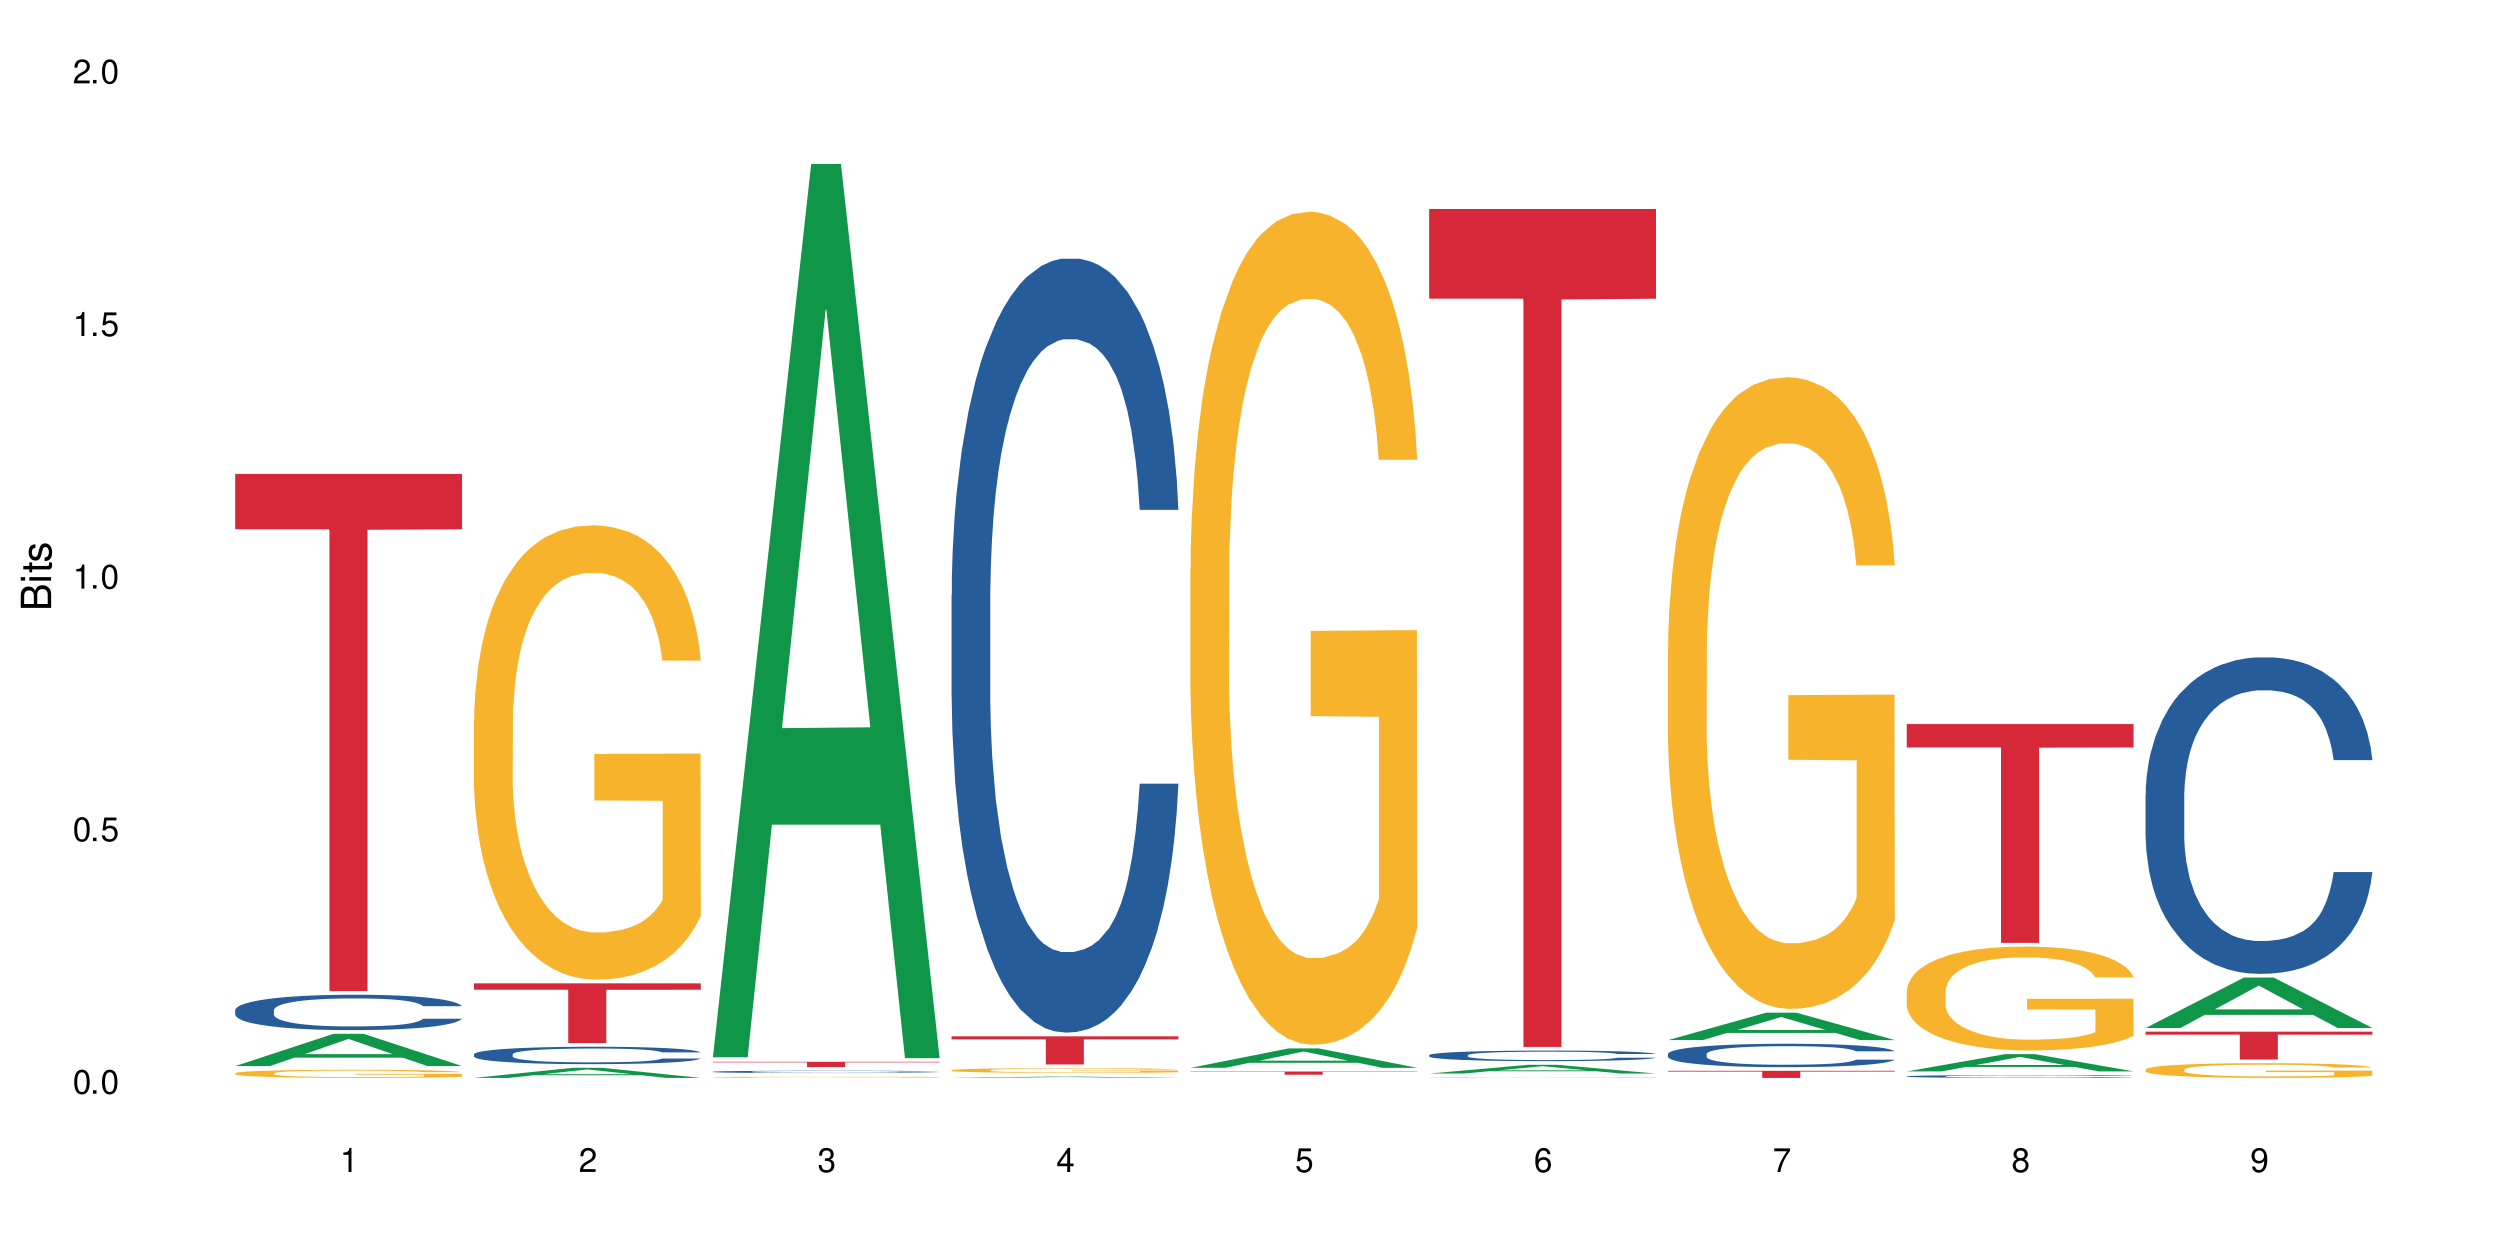 <?xml version="1.0" encoding="UTF-8"?>
<svg xmlns="http://www.w3.org/2000/svg" xmlns:xlink="http://www.w3.org/1999/xlink" width="720" height="360" viewBox="0 0 720 360">
<defs>
<g>
<g id="glyph-0-0">
</g>
<g id="glyph-0-1">
<path d="M 2.641 -6.938 C 2 -6.938 1.422 -6.656 1.078 -6.172 C 0.641 -5.562 0.406 -4.641 0.406 -3.359 C 0.406 -1.016 1.188 0.219 2.641 0.219 C 4.078 0.219 4.859 -1.016 4.859 -3.297 C 4.859 -4.641 4.656 -5.547 4.203 -6.172 C 3.844 -6.656 3.281 -6.938 2.641 -6.938 Z M 2.641 -6.188 C 3.547 -6.188 4 -5.25 4 -3.375 C 4 -1.406 3.562 -0.484 2.625 -0.484 C 1.734 -0.484 1.281 -1.438 1.281 -3.344 C 1.281 -5.25 1.734 -6.188 2.641 -6.188 Z M 2.641 -6.188 "/>
</g>
<g id="glyph-0-2">
<path d="M 1.828 -1 L 0.828 -1 L 0.828 0 L 1.828 0 Z M 1.828 -1 "/>
</g>
<g id="glyph-0-3">
<path d="M 4.562 -6.797 L 1.062 -6.797 L 0.547 -3.094 L 1.328 -3.094 C 1.719 -3.562 2.047 -3.734 2.578 -3.734 C 3.484 -3.734 4.062 -3.109 4.062 -2.094 C 4.062 -1.125 3.484 -0.531 2.578 -0.531 C 1.828 -0.531 1.375 -0.906 1.188 -1.672 L 0.328 -1.672 C 0.453 -1.109 0.547 -0.844 0.75 -0.594 C 1.125 -0.078 1.828 0.219 2.594 0.219 C 3.969 0.219 4.922 -0.781 4.922 -2.219 C 4.922 -3.562 4.031 -4.484 2.719 -4.484 C 2.25 -4.484 1.859 -4.359 1.469 -4.062 L 1.734 -5.969 L 4.562 -5.969 Z M 4.562 -6.797 "/>
</g>
<g id="glyph-0-4">
<path d="M 2.484 -4.938 L 2.484 0 L 3.328 0 L 3.328 -6.938 L 2.766 -6.938 C 2.469 -5.875 2.281 -5.734 0.984 -5.562 L 0.984 -4.938 Z M 2.484 -4.938 "/>
</g>
<g id="glyph-0-5">
<path d="M 4.859 -0.828 L 1.281 -0.828 C 1.359 -1.406 1.672 -1.781 2.5 -2.281 L 3.469 -2.828 C 4.406 -3.344 4.906 -4.062 4.906 -4.906 C 4.906 -5.484 4.672 -6.031 4.266 -6.406 C 3.859 -6.766 3.375 -6.938 2.719 -6.938 C 1.859 -6.938 1.219 -6.625 0.844 -6.031 C 0.609 -5.672 0.5 -5.234 0.484 -4.531 L 1.328 -4.531 C 1.359 -5.016 1.406 -5.281 1.531 -5.516 C 1.75 -5.938 2.188 -6.203 2.703 -6.203 C 3.469 -6.203 4.031 -5.641 4.031 -4.891 C 4.031 -4.344 3.719 -3.859 3.125 -3.516 L 2.234 -3 C 0.812 -2.172 0.406 -1.531 0.328 -0.016 L 4.859 -0.016 Z M 4.859 -0.828 "/>
</g>
<g id="glyph-0-6">
<path d="M 2.125 -3.188 L 2.578 -3.188 C 3.5 -3.188 3.984 -2.766 3.984 -1.922 C 3.984 -1.062 3.469 -0.531 2.594 -0.531 C 1.656 -0.531 1.203 -1 1.156 -2.016 L 0.312 -2.016 C 0.344 -1.453 0.438 -1.094 0.609 -0.781 C 0.953 -0.109 1.625 0.219 2.547 0.219 C 3.953 0.219 4.859 -0.625 4.859 -1.938 C 4.859 -2.828 4.516 -3.297 3.703 -3.594 C 4.344 -3.844 4.656 -4.328 4.656 -5.031 C 4.656 -6.219 3.875 -6.938 2.578 -6.938 C 1.203 -6.938 0.484 -6.172 0.453 -4.703 L 1.297 -4.703 C 1.312 -5.125 1.344 -5.359 1.453 -5.578 C 1.641 -5.969 2.062 -6.203 2.594 -6.203 C 3.344 -6.203 3.797 -5.75 3.797 -5 C 3.797 -4.516 3.609 -4.219 3.25 -4.047 C 3.016 -3.953 2.703 -3.922 2.125 -3.906 Z M 2.125 -3.188 "/>
</g>
<g id="glyph-0-7">
<path d="M 3.141 -1.672 L 3.141 0 L 3.984 0 L 3.984 -1.672 L 4.984 -1.672 L 4.984 -2.438 L 3.984 -2.438 L 3.984 -6.938 L 3.359 -6.938 L 0.266 -2.578 L 0.266 -1.672 Z M 3.141 -2.438 L 1 -2.438 L 3.141 -5.5 Z M 3.141 -2.438 "/>
</g>
<g id="glyph-0-8">
<path d="M 4.781 -5.125 C 4.609 -6.266 3.891 -6.938 2.844 -6.938 C 2.094 -6.938 1.422 -6.578 1.031 -5.953 C 0.594 -5.266 0.406 -4.422 0.406 -3.172 C 0.406 -2 0.578 -1.25 0.984 -0.641 C 1.359 -0.078 1.953 0.219 2.703 0.219 C 3.984 0.219 4.922 -0.75 4.922 -2.094 C 4.922 -3.375 4.062 -4.281 2.844 -4.281 C 2.172 -4.281 1.641 -4.031 1.281 -3.516 C 1.281 -5.234 1.828 -6.188 2.797 -6.188 C 3.391 -6.188 3.797 -5.797 3.938 -5.125 Z M 2.734 -3.531 C 3.547 -3.531 4.062 -2.953 4.062 -2.031 C 4.062 -1.156 3.484 -0.531 2.703 -0.531 C 1.922 -0.531 1.328 -1.188 1.328 -2.078 C 1.328 -2.938 1.906 -3.531 2.734 -3.531 Z M 2.734 -3.531 "/>
</g>
<g id="glyph-0-9">
<path d="M 4.984 -6.797 L 0.438 -6.797 L 0.438 -5.969 L 4.109 -5.969 C 2.5 -3.656 1.828 -2.234 1.328 0 L 2.219 0 C 2.594 -2.172 3.453 -4.047 4.984 -6.094 Z M 4.984 -6.797 "/>
</g>
<g id="glyph-0-10">
<path d="M 3.75 -3.656 C 4.469 -4.094 4.688 -4.438 4.688 -5.078 C 4.688 -6.172 3.844 -6.938 2.641 -6.938 C 1.438 -6.938 0.594 -6.172 0.594 -5.094 C 0.594 -4.438 0.812 -4.094 1.516 -3.656 C 0.734 -3.266 0.359 -2.703 0.359 -1.922 C 0.359 -0.656 1.281 0.219 2.641 0.219 C 3.984 0.219 4.922 -0.656 4.922 -1.922 C 4.922 -2.703 4.531 -3.266 3.75 -3.656 Z M 2.641 -6.188 C 3.359 -6.188 3.812 -5.75 3.812 -5.062 C 3.812 -4.406 3.344 -3.984 2.641 -3.984 C 1.922 -3.984 1.453 -4.406 1.453 -5.078 C 1.453 -5.75 1.922 -6.188 2.641 -6.188 Z M 2.641 -3.266 C 3.484 -3.266 4.062 -2.719 4.062 -1.906 C 4.062 -1.078 3.484 -0.531 2.625 -0.531 C 1.797 -0.531 1.219 -1.094 1.219 -1.906 C 1.219 -2.719 1.781 -3.266 2.641 -3.266 Z M 2.641 -3.266 "/>
</g>
<g id="glyph-0-11">
<path d="M 0.516 -1.578 C 0.672 -0.453 1.406 0.219 2.438 0.219 C 3.188 0.219 3.859 -0.141 4.266 -0.766 C 4.688 -1.453 4.891 -2.297 4.891 -3.547 C 4.891 -4.719 4.703 -5.453 4.312 -6.078 C 3.938 -6.641 3.344 -6.938 2.594 -6.938 C 1.297 -6.938 0.359 -5.969 0.359 -4.625 C 0.359 -3.344 1.234 -2.453 2.453 -2.453 C 3.094 -2.453 3.578 -2.672 4.016 -3.203 C 4 -1.484 3.469 -0.531 2.5 -0.531 C 1.906 -0.531 1.484 -0.906 1.359 -1.578 Z M 2.578 -6.203 C 3.375 -6.203 3.969 -5.531 3.969 -4.641 C 3.969 -3.797 3.391 -3.188 2.547 -3.188 C 1.734 -3.188 1.234 -3.766 1.234 -4.688 C 1.234 -5.562 1.797 -6.203 2.578 -6.203 Z M 2.578 -6.203 "/>
</g>
<g id="glyph-1-0">
</g>
<g id="glyph-1-1">
<path d="M 0 -0.953 L 0 -4.891 C 0 -5.719 -0.234 -6.344 -0.734 -6.797 C -1.188 -7.234 -1.812 -7.469 -2.5 -7.469 C -3.547 -7.469 -4.188 -7 -4.625 -5.875 C -4.984 -6.688 -5.625 -7.094 -6.531 -7.094 C -7.172 -7.094 -7.734 -6.859 -8.141 -6.391 C -8.562 -5.922 -8.75 -5.344 -8.75 -4.5 L -8.75 -0.953 Z M -4.984 -2.062 L -7.766 -2.062 L -7.766 -4.219 C -7.766 -4.844 -7.688 -5.203 -7.453 -5.5 C -7.219 -5.812 -6.859 -5.969 -6.375 -5.969 C -5.891 -5.969 -5.531 -5.812 -5.297 -5.5 C -5.062 -5.203 -4.984 -4.844 -4.984 -4.219 Z M -0.984 -2.062 L -4 -2.062 L -4 -4.781 C -4 -5.766 -3.438 -6.359 -2.484 -6.359 C -1.547 -6.359 -0.984 -5.766 -0.984 -4.781 Z M -0.984 -2.062 "/>
</g>
<g id="glyph-1-2">
<path d="M -6.281 -1.797 L -6.281 -0.797 L 0 -0.797 L 0 -1.797 Z M -8.75 -1.797 L -8.75 -0.797 L -7.484 -0.797 L -7.484 -1.797 Z M -8.75 -1.797 "/>
</g>
<g id="glyph-1-3">
<path d="M -6.281 -3.047 L -6.281 -2.016 L -8.016 -2.016 L -8.016 -1.016 L -6.281 -1.016 L -6.281 -0.172 L -5.469 -0.172 L -5.469 -1.016 L -0.719 -1.016 C -0.078 -1.016 0.281 -1.453 0.281 -2.234 C 0.281 -2.5 0.25 -2.719 0.188 -3.047 L -0.641 -3.047 C -0.609 -2.906 -0.594 -2.766 -0.594 -2.562 C -0.594 -2.141 -0.719 -2.016 -1.156 -2.016 L -5.469 -2.016 L -5.469 -3.047 Z M -6.281 -3.047 "/>
</g>
<g id="glyph-1-4">
<path d="M -4.531 -5.25 C -5.766 -5.25 -6.469 -4.422 -6.469 -2.969 C -6.469 -1.516 -5.719 -0.562 -4.547 -0.562 C -3.562 -0.562 -3.094 -1.062 -2.734 -2.562 L -2.516 -3.484 C -2.344 -4.188 -2.094 -4.469 -1.641 -4.469 C -1.047 -4.469 -0.641 -3.875 -0.641 -3 C -0.641 -2.453 -0.797 -2 -1.062 -1.75 C -1.25 -1.594 -1.422 -1.531 -1.875 -1.469 L -1.875 -0.406 C -0.422 -0.453 0.281 -1.266 0.281 -2.922 C 0.281 -4.5 -0.5 -5.516 -1.719 -5.516 C -2.656 -5.516 -3.172 -4.984 -3.469 -3.734 L -3.703 -2.766 C -3.891 -1.953 -4.156 -1.609 -4.594 -1.609 C -5.188 -1.609 -5.547 -2.125 -5.547 -2.938 C -5.547 -3.75 -5.203 -4.172 -4.531 -4.203 Z M -4.531 -5.25 "/>
</g>
</g>
</defs>
<rect x="-72" y="-36" width="864" height="432" fill="rgb(100%, 100%, 100%)" fill-opacity="1"/>
<path fill-rule="nonzero" fill="rgb(6.275%, 58.824%, 28.235%)" fill-opacity="1" d="M 67.73 307.023 L 67.801 307.016 L 96.07 297.727 L 104.656 297.727 L 133.066 307.031 L 123.082 307.031 L 115.965 304.602 L 84.762 304.602 L 77.781 307.023 L 67.73 307.023 L 87.766 303.598 L 113.102 303.59 L 100.469 299.246 L 100.328 299.238 L 100.188 299.266 L 87.695 303.59 L 87.766 303.598 Z M 67.73 307.023 "/>
<path fill-rule="nonzero" fill="rgb(14.51%, 36.078%, 60%)" fill-opacity="1" d="M 67.73 290.918 L 67.812 290.91 L 67.812 290.688 L 68.051 290.332 L 68.605 289.887 L 69.164 289.578 L 70.598 289.031 L 72.59 288.5 L 74.664 288.09 L 76.176 287.848 L 77.531 287.664 L 80.637 287.316 L 82.629 287.141 L 84.781 286.984 L 87.41 286.824 L 89.324 286.73 L 93.625 286.582 L 96.812 286.52 L 99.281 286.488 L 104.621 286.488 L 107.809 286.527 L 110.117 286.574 L 112.668 286.648 L 114.82 286.73 L 118.562 286.938 L 121.91 287.195 L 123.426 287.348 L 125.816 287.633 L 127.648 287.914 L 128.922 288.156 L 130.355 288.5 L 131.629 288.918 L 132.586 289.395 L 133.066 289.793 L 121.91 289.793 L 121.352 289.422 L 120.715 289.133 L 119.52 288.75 L 118.324 288.48 L 116.652 288.211 L 115.137 288.035 L 113.066 287.859 L 111.234 287.746 L 109.32 287.664 L 107.488 287.605 L 103.984 287.551 L 99.922 287.551 L 98.406 287.57 L 95.297 287.645 L 93.625 287.707 L 91.234 287.84 L 89.562 287.961 L 87.57 288.145 L 86.215 288.305 L 84.543 288.547 L 83.348 288.762 L 81.992 289.066 L 81.195 289.301 L 80.48 289.559 L 79.84 289.867 L 79.363 290.191 L 79.043 290.539 L 78.887 290.871 L 78.887 292.316 L 79.043 292.648 L 79.441 293.039 L 80.48 293.609 L 81.992 294.102 L 83.746 294.492 L 85.418 294.77 L 86.375 294.902 L 87.648 295.051 L 89.641 295.238 L 92.512 295.422 L 94.184 295.496 L 96.734 295.57 L 99.363 295.609 L 102.867 295.609 L 105.977 295.57 L 108.047 295.523 L 110.199 295.449 L 113.145 295.293 L 114.98 295.145 L 116.57 294.965 L 117.766 294.789 L 118.562 294.641 L 119.758 294.352 L 120.715 294.035 L 121.434 293.711 L 121.91 293.395 L 133.066 293.395 L 132.586 293.766 L 131.871 294.129 L 131.152 294.398 L 130.039 294.727 L 128.762 295.012 L 126.93 295.34 L 125.418 295.555 L 123.426 295.785 L 121.59 295.961 L 119.602 296.121 L 116.652 296.305 L 114.738 296.398 L 112.668 296.484 L 110.199 296.559 L 107.09 296.621 L 103.746 296.66 L 100.637 296.668 L 97.289 296.652 L 94.82 296.613 L 91.555 296.531 L 87.492 296.363 L 84.543 296.184 L 82.23 296.008 L 80.238 295.824 L 78.008 295.57 L 75.141 295.16 L 73.387 294.844 L 72.191 294.586 L 70.84 294.223 L 69.883 293.898 L 68.766 293.375 L 67.969 292.715 L 67.73 292.203 Z M 67.73 290.918 "/>
<path fill-rule="nonzero" fill="rgb(96.863%, 70.196%, 16.863%)" fill-opacity="1" d="M 67.73 309.094 L 67.812 309.094 L 67.812 309.051 L 68.129 308.953 L 68.926 308.82 L 69.961 308.711 L 71.078 308.625 L 71.793 308.578 L 72.988 308.516 L 74.023 308.469 L 76.656 308.371 L 80 308.281 L 81.832 308.242 L 83.906 308.207 L 86.852 308.164 L 88.207 308.152 L 92.352 308.117 L 97.051 308.094 L 102.23 308.09 L 104.621 308.09 L 107.887 308.098 L 112.348 308.121 L 114.898 308.145 L 116.891 308.164 L 118.961 308.195 L 121.512 308.238 L 123.902 308.289 L 125.816 308.34 L 127.727 308.402 L 129.32 308.473 L 130.676 308.547 L 131.871 308.637 L 132.586 308.715 L 133.066 308.789 L 121.988 308.789 L 121.352 308.715 L 120.637 308.656 L 119.441 308.586 L 118.246 308.531 L 117.051 308.492 L 114.82 308.438 L 112.906 308.402 L 110.516 308.371 L 108.207 308.352 L 105.578 308.34 L 103.984 308.336 L 99.762 308.336 L 95.938 308.352 L 93.707 308.367 L 92.113 308.383 L 89.879 308.418 L 88.527 308.441 L 87.73 308.461 L 85.34 308.527 L 83.746 308.586 L 82.871 308.629 L 81.754 308.691 L 80.957 308.75 L 80.082 308.836 L 79.602 308.898 L 78.965 309.047 L 78.887 309.434 L 79.125 309.516 L 79.602 309.602 L 80.238 309.68 L 81.195 309.762 L 82.152 309.824 L 83.824 309.906 L 85.258 309.961 L 86.375 310 L 88.527 310.059 L 89.402 310.078 L 91.473 310.113 L 93.625 310.145 L 96.254 310.172 L 98.246 310.184 L 101.434 310.195 L 105.496 310.195 L 110.277 310.18 L 113.305 310.164 L 115.379 310.148 L 116.73 310.133 L 118.406 310.109 L 119.602 310.086 L 120.715 310.062 L 122.07 310.027 L 122.07 309.516 L 102.391 309.512 L 102.391 309.27 L 132.984 309.27 L 133.066 310.109 L 131.391 310.168 L 129.32 310.223 L 127.328 310.266 L 125.258 310.301 L 122.309 310.344 L 119.918 310.367 L 116.254 310.398 L 112.906 310.418 L 109.402 310.43 L 106.293 310.438 L 102.629 310.438 L 99.363 310.434 L 95.855 310.422 L 93.066 310.406 L 90.52 310.383 L 87.969 310.355 L 84.781 310.309 L 82.711 310.273 L 80.559 310.23 L 78.406 310.176 L 76.496 310.117 L 75.219 310.07 L 73.945 310.02 L 72.59 309.957 L 71.316 309.883 L 70.359 309.816 L 69.484 309.742 L 68.848 309.672 L 68.211 309.574 L 67.891 309.496 L 67.73 309.43 Z M 67.73 309.094 "/>
<path fill-rule="nonzero" fill="rgb(83.922%, 15.686%, 22.353%)" fill-opacity="1" d="M 67.73 136.496 L 133.066 136.496 L 133.066 152.438 L 105.836 152.578 L 105.836 285.434 L 94.879 285.434 L 94.879 152.719 L 94.723 152.438 L 67.73 152.438 Z M 67.73 136.496 "/>
<path fill-rule="nonzero" fill="rgb(6.275%, 58.824%, 28.235%)" fill-opacity="1" d="M 136.504 310.438 L 136.574 310.434 L 164.844 307.535 L 173.43 307.535 L 201.836 310.438 L 191.855 310.438 L 184.738 309.68 L 153.535 309.68 L 146.555 310.438 L 136.504 310.438 L 156.535 309.367 L 181.875 309.363 L 169.242 308.008 L 169.102 308.004 L 168.961 308.012 L 156.469 309.363 L 156.535 309.367 Z M 136.504 310.438 "/>
<path fill-rule="nonzero" fill="rgb(14.51%, 36.078%, 60%)" fill-opacity="1" d="M 136.504 303.645 L 136.582 303.641 L 136.582 303.531 L 136.824 303.355 L 137.379 303.137 L 137.938 302.984 L 139.371 302.715 L 141.363 302.453 L 143.434 302.25 L 144.949 302.133 L 146.305 302.039 L 149.41 301.871 L 151.402 301.785 L 153.555 301.707 L 156.184 301.629 L 158.098 301.582 L 162.398 301.508 L 165.586 301.477 L 168.055 301.461 L 173.395 301.461 L 176.582 301.48 L 178.891 301.504 L 181.441 301.539 L 183.594 301.582 L 187.336 301.684 L 190.684 301.812 L 192.195 301.883 L 194.586 302.027 L 196.418 302.164 L 197.695 302.281 L 199.129 302.453 L 200.402 302.66 L 201.359 302.891 L 201.836 303.09 L 190.684 303.09 L 190.125 302.906 L 189.488 302.766 L 188.293 302.574 L 187.098 302.441 L 185.426 302.309 L 183.91 302.223 L 181.84 302.137 L 180.008 302.082 L 178.094 302.039 L 176.262 302.012 L 172.758 301.984 L 168.691 301.984 L 167.18 301.992 L 164.07 302.031 L 162.398 302.062 L 160.008 302.129 L 158.336 302.188 L 156.344 302.277 L 154.988 302.355 L 153.316 302.477 L 152.121 302.582 L 150.766 302.73 L 149.969 302.848 L 149.25 302.977 L 148.613 303.125 L 148.137 303.285 L 147.816 303.457 L 147.66 303.621 L 147.66 304.332 L 147.816 304.496 L 148.215 304.688 L 149.25 304.969 L 150.766 305.211 L 152.52 305.402 L 154.191 305.543 L 155.148 305.605 L 156.422 305.68 L 158.414 305.77 L 161.281 305.863 L 162.957 305.898 L 165.504 305.934 L 168.137 305.953 L 171.641 305.953 L 174.746 305.934 L 176.82 305.914 L 178.973 305.875 L 181.918 305.797 L 183.75 305.723 L 185.344 305.637 L 186.539 305.551 L 187.336 305.477 L 188.531 305.336 L 189.488 305.18 L 190.203 305.02 L 190.684 304.863 L 201.836 304.863 L 201.359 305.047 L 200.645 305.227 L 199.926 305.359 L 198.809 305.52 L 197.535 305.66 L 195.703 305.82 L 194.188 305.926 L 192.195 306.039 L 190.363 306.129 L 188.371 306.207 L 185.426 306.297 L 183.512 306.344 L 181.441 306.383 L 178.973 306.422 L 175.863 306.453 L 172.516 306.473 L 169.41 306.477 L 166.062 306.469 L 163.594 306.449 L 160.328 306.406 L 156.262 306.324 L 153.316 306.238 L 151.004 306.152 L 149.012 306.059 L 146.781 305.934 L 143.914 305.734 L 142.16 305.578 L 140.965 305.449 L 139.609 305.27 L 138.656 305.109 L 137.539 304.855 L 136.742 304.527 L 136.504 304.277 Z M 136.504 303.645 "/>
<path fill-rule="nonzero" fill="rgb(96.863%, 70.196%, 16.863%)" fill-opacity="1" d="M 136.504 207.34 L 136.582 207.219 L 136.582 204.828 L 136.902 199.453 L 137.699 192.043 L 138.734 185.949 L 139.852 181.168 L 140.566 178.66 L 141.762 175.074 L 142.797 172.445 L 145.426 167.066 L 148.773 162.047 L 150.605 159.895 L 152.68 157.863 L 155.625 155.594 L 156.98 154.758 L 161.125 152.844 L 165.824 151.648 L 171.004 151.293 L 173.395 151.41 L 176.66 151.891 L 181.121 153.203 L 183.672 154.398 L 185.664 155.594 L 187.734 157.148 L 190.285 159.539 L 192.676 162.406 L 194.586 165.273 L 196.5 168.859 L 198.094 172.684 L 199.449 176.867 L 200.645 181.887 L 201.359 186.066 L 201.836 190.25 L 190.762 190.25 L 190.125 186.066 L 189.41 182.84 L 188.215 178.898 L 187.02 176.027 L 185.824 173.758 L 183.594 170.652 L 181.68 168.738 L 179.289 167.066 L 176.98 165.992 L 174.348 165.273 L 172.758 165.035 L 168.535 165.035 L 164.707 165.871 L 162.477 166.828 L 160.883 167.785 L 158.652 169.574 L 157.301 171.012 L 156.504 171.965 L 154.113 175.672 L 152.52 179.016 L 151.641 181.289 L 150.527 184.871 L 149.73 188.098 L 148.852 192.879 L 148.375 196.465 L 147.738 204.59 L 147.66 226.102 L 147.898 230.645 L 148.375 235.543 L 149.012 239.844 L 149.969 244.387 L 150.926 247.852 L 152.598 252.512 L 154.031 255.621 L 155.148 257.652 L 157.301 260.879 L 158.176 261.953 L 160.246 264.105 L 162.398 265.777 L 165.027 267.211 L 167.02 267.93 L 170.207 268.527 L 174.27 268.527 L 179.051 267.809 L 182.078 266.855 L 184.148 265.898 L 185.504 265.062 L 187.176 263.746 L 188.371 262.551 L 189.488 261.238 L 190.844 259.207 L 190.844 230.645 L 171.164 230.523 L 171.164 217.141 L 201.758 217.02 L 201.836 263.746 L 200.164 266.973 L 198.094 270.082 L 196.102 272.469 L 194.031 274.504 L 191.082 276.773 L 188.691 278.207 L 185.027 279.879 L 181.68 280.957 L 178.176 281.672 L 175.066 282.031 L 171.402 282.148 L 168.137 281.91 L 164.629 281.195 L 161.84 280.238 L 159.289 279.043 L 156.742 277.488 L 153.555 274.98 L 151.484 272.949 L 149.332 270.438 L 147.18 267.449 L 145.27 264.223 L 143.992 261.715 L 142.719 258.848 L 141.363 255.262 L 140.09 251.199 L 139.133 247.492 L 138.258 243.312 L 137.617 239.367 L 136.98 233.988 L 136.664 229.688 L 136.504 225.984 Z M 136.504 207.34 "/>
<path fill-rule="nonzero" fill="rgb(83.922%, 15.686%, 22.353%)" fill-opacity="1" d="M 136.504 283.207 L 201.836 283.207 L 201.836 285.047 L 174.609 285.066 L 174.609 300.406 L 163.652 300.406 L 163.652 285.082 L 163.496 285.047 L 136.504 285.047 Z M 136.504 283.207 "/>
<path fill-rule="nonzero" fill="rgb(6.275%, 58.824%, 28.235%)" fill-opacity="1" d="M 205.277 304.496 L 205.348 304.254 L 233.617 47.207 L 242.203 47.207 L 270.609 304.734 L 260.629 304.734 L 253.508 237.512 L 222.309 237.512 L 215.328 304.496 L 205.277 304.496 L 225.309 209.703 L 250.648 209.461 L 238.012 89.281 L 237.875 89.039 L 237.734 89.766 L 225.238 209.461 L 225.309 209.703 Z M 205.277 304.496 "/>
<path fill-rule="nonzero" fill="rgb(14.51%, 36.078%, 60%)" fill-opacity="1" d="M 205.277 308.664 L 205.355 308.664 L 205.355 308.648 L 205.594 308.625 L 206.152 308.594 L 206.711 308.574 L 208.145 308.535 L 210.137 308.5 L 212.207 308.473 L 213.723 308.457 L 215.078 308.445 L 218.184 308.422 L 220.176 308.41 L 222.328 308.398 L 224.957 308.391 L 226.867 308.383 L 231.172 308.371 L 234.359 308.367 L 245.352 308.367 L 247.664 308.371 L 250.215 308.379 L 252.363 308.383 L 256.109 308.395 L 259.457 308.414 L 260.969 308.426 L 263.359 308.441 L 265.191 308.461 L 266.469 308.477 L 267.902 308.5 L 269.176 308.527 L 270.133 308.562 L 270.609 308.586 L 259.457 308.586 L 258.898 308.562 L 258.262 308.543 L 257.066 308.52 L 255.871 308.5 L 254.195 308.48 L 252.684 308.469 L 250.613 308.457 L 248.777 308.449 L 246.867 308.445 L 245.035 308.441 L 241.527 308.438 L 235.953 308.438 L 232.844 308.445 L 231.172 308.449 L 228.781 308.457 L 227.109 308.465 L 225.117 308.477 L 223.762 308.488 L 222.09 308.504 L 220.895 308.52 L 219.539 308.539 L 218.742 308.555 L 218.023 308.57 L 217.387 308.594 L 216.91 308.613 L 216.59 308.637 L 216.43 308.66 L 216.43 308.758 L 216.59 308.777 L 216.988 308.805 L 218.023 308.844 L 219.539 308.875 L 221.293 308.902 L 222.965 308.922 L 223.922 308.93 L 225.195 308.941 L 227.188 308.953 L 230.055 308.965 L 231.73 308.969 L 234.277 308.977 L 243.52 308.977 L 245.594 308.973 L 247.742 308.965 L 250.691 308.957 L 252.523 308.945 L 254.117 308.934 L 256.109 308.914 L 257.305 308.895 L 258.262 308.871 L 258.977 308.852 L 259.457 308.828 L 270.609 308.828 L 270.133 308.855 L 269.414 308.879 L 268.699 308.895 L 267.582 308.918 L 266.309 308.938 L 264.477 308.961 L 262.961 308.973 L 260.969 308.988 L 259.137 309 L 257.145 309.012 L 254.195 309.023 L 252.285 309.031 L 250.215 309.035 L 247.742 309.039 L 244.637 309.047 L 234.836 309.047 L 232.367 309.043 L 229.098 309.039 L 225.035 309.027 L 222.09 309.016 L 219.777 309.004 L 217.785 308.992 L 215.555 308.977 L 212.688 308.945 L 210.934 308.926 L 209.738 308.91 L 208.383 308.883 L 207.426 308.863 L 206.312 308.828 L 205.516 308.785 L 205.277 308.75 Z M 205.277 308.664 "/>
<path fill-rule="nonzero" fill="rgb(96.863%, 70.196%, 16.863%)" fill-opacity="1" d="M 205.277 310.25 L 205.355 310.246 L 205.355 310.242 L 205.676 310.227 L 206.473 310.211 L 207.508 310.195 L 208.621 310.18 L 209.34 310.176 L 210.535 310.164 L 211.57 310.16 L 214.199 310.145 L 217.547 310.133 L 219.379 310.129 L 221.449 310.121 L 224.398 310.117 L 225.754 310.113 L 229.895 310.109 L 234.598 310.105 L 245.434 310.105 L 249.895 310.109 L 252.445 310.113 L 254.438 310.117 L 256.508 310.121 L 259.059 310.125 L 261.449 310.133 L 263.359 310.141 L 265.273 310.148 L 266.867 310.16 L 268.219 310.172 L 269.414 310.184 L 270.133 310.195 L 270.609 310.203 L 259.535 310.203 L 258.898 310.195 L 258.18 310.188 L 256.984 310.176 L 255.789 310.168 L 254.594 310.164 L 252.363 310.156 L 250.453 310.148 L 248.062 310.145 L 245.75 310.145 L 243.121 310.141 L 233.48 310.141 L 231.25 310.145 L 229.656 310.148 L 227.426 310.152 L 226.07 310.156 L 225.273 310.156 L 222.883 310.168 L 221.293 310.176 L 220.414 310.184 L 219.301 310.191 L 218.504 310.199 L 217.625 310.211 L 217.148 310.219 L 216.512 310.242 L 216.43 310.297 L 216.672 310.309 L 217.148 310.32 L 217.785 310.332 L 218.742 310.344 L 219.699 310.352 L 221.371 310.363 L 222.805 310.371 L 223.922 310.375 L 226.07 310.387 L 226.949 310.387 L 229.02 310.395 L 231.172 310.398 L 233.801 310.402 L 235.793 310.402 L 238.98 310.406 L 243.043 310.406 L 247.824 310.402 L 250.852 310.398 L 252.922 310.398 L 254.277 310.395 L 255.949 310.391 L 257.145 310.391 L 258.262 310.387 L 259.613 310.379 L 259.613 310.309 L 239.934 310.309 L 239.934 310.273 L 270.531 310.273 L 270.609 310.391 L 268.938 310.402 L 266.867 310.41 L 264.875 310.414 L 262.801 310.418 L 259.855 310.426 L 257.465 310.43 L 253.801 310.434 L 250.453 310.438 L 233.402 310.438 L 230.613 310.434 L 228.062 310.43 L 225.516 310.426 L 222.328 310.422 L 220.254 310.414 L 218.105 310.41 L 215.953 310.402 L 214.039 310.395 L 211.492 310.379 L 210.137 310.371 L 208.863 310.359 L 207.906 310.352 L 207.027 310.34 L 205.754 310.316 L 205.438 310.305 L 205.277 310.297 Z M 205.277 310.25 "/>
<path fill-rule="nonzero" fill="rgb(83.922%, 15.686%, 22.353%)" fill-opacity="1" d="M 205.277 305.793 L 270.609 305.793 L 270.609 305.957 L 243.383 305.957 L 243.383 307.309 L 232.426 307.309 L 232.426 305.957 L 205.277 305.957 Z M 205.277 305.793 "/>
<path fill-rule="nonzero" fill="rgb(6.275%, 58.824%, 28.235%)" fill-opacity="1" d="M 274.051 310.438 L 274.117 310.438 L 302.387 310.062 L 310.973 310.062 L 339.383 310.438 L 329.402 310.438 L 322.281 310.34 L 291.082 310.34 L 284.102 310.438 L 274.051 310.438 L 294.082 310.301 L 319.422 310.301 L 306.785 310.125 L 306.508 310.125 L 294.012 310.301 L 294.082 310.301 Z M 274.051 310.438 "/>
<path fill-rule="nonzero" fill="rgb(14.51%, 36.078%, 60%)" fill-opacity="1" d="M 274.051 171.488 L 274.129 171.285 L 274.129 166.395 L 274.367 158.652 L 274.926 148.875 L 275.484 142.148 L 276.918 130.129 L 278.91 118.516 L 280.98 109.551 L 282.496 104.254 L 283.848 100.18 L 286.957 92.641 L 288.949 88.77 L 291.102 85.305 L 293.73 81.84 L 295.641 79.805 L 299.945 76.543 L 303.129 75.117 L 305.602 74.508 L 310.938 74.508 L 314.125 75.32 L 316.438 76.34 L 318.984 77.969 L 321.137 79.805 L 324.883 84.285 L 328.23 89.992 L 329.742 93.25 L 332.133 99.566 L 333.965 105.68 L 335.238 110.977 L 336.676 118.516 L 337.949 127.684 L 338.906 138.074 L 339.383 146.836 L 328.23 146.836 L 327.672 138.688 L 327.035 132.371 L 325.84 124.016 L 324.645 118.109 L 322.969 112.199 L 321.457 108.328 L 319.383 104.457 L 317.551 102.012 L 315.641 100.18 L 313.809 98.957 L 310.301 97.734 L 306.238 97.734 L 304.723 98.141 L 301.617 99.77 L 299.945 101.195 L 297.555 104.051 L 295.879 106.699 L 293.887 110.773 L 292.535 114.238 L 290.859 119.535 L 289.664 124.219 L 288.312 130.945 L 287.516 136.039 L 286.797 141.742 L 286.16 148.465 L 285.684 155.598 L 285.363 163.137 L 285.203 170.473 L 285.203 202.051 L 285.363 209.387 L 285.762 217.945 L 286.797 230.371 L 288.312 241.172 L 290.062 249.727 L 291.738 255.84 L 292.691 258.691 L 293.969 261.953 L 295.961 266.027 L 298.828 270.102 L 300.5 271.734 L 303.051 273.363 L 305.68 274.176 L 309.188 274.176 L 312.293 273.363 L 314.363 272.344 L 316.516 270.715 L 319.465 267.25 L 321.297 263.992 L 322.891 260.117 L 324.086 256.246 L 324.883 252.988 L 326.078 246.672 L 327.035 239.746 L 327.75 232.613 L 328.23 225.688 L 339.383 225.688 L 338.906 233.836 L 338.188 241.781 L 337.473 247.691 L 336.355 254.82 L 335.082 261.137 L 333.25 268.27 L 331.734 272.957 L 329.742 278.047 L 327.91 281.922 L 325.918 285.383 L 322.969 289.457 L 321.059 291.496 L 318.984 293.328 L 316.516 294.961 L 313.41 296.387 L 310.062 297.199 L 306.957 297.406 L 303.609 296.996 L 301.141 296.184 L 297.871 294.348 L 293.809 290.68 L 290.859 286.809 L 288.551 282.938 L 286.559 278.863 L 284.328 273.363 L 281.457 264.398 L 279.707 257.469 L 278.512 251.766 L 277.156 243.82 L 276.199 236.688 L 275.086 225.277 L 274.289 210.812 L 274.051 199.605 Z M 274.051 171.488 "/>
<path fill-rule="nonzero" fill="rgb(96.863%, 70.196%, 16.863%)" fill-opacity="1" d="M 274.051 308.219 L 274.129 308.219 L 274.129 308.191 L 274.449 308.137 L 275.246 308.059 L 276.281 307.992 L 277.395 307.945 L 278.113 307.918 L 279.309 307.879 L 280.344 307.852 L 282.973 307.797 L 286.32 307.742 L 288.152 307.719 L 290.223 307.699 L 293.172 307.676 L 294.527 307.668 L 298.668 307.645 L 303.371 307.633 L 308.547 307.629 L 310.938 307.633 L 314.207 307.637 L 318.668 307.648 L 321.219 307.664 L 323.207 307.676 L 325.281 307.691 L 327.832 307.715 L 330.219 307.746 L 332.133 307.777 L 334.043 307.812 L 335.637 307.855 L 336.992 307.898 L 338.188 307.949 L 338.906 307.996 L 339.383 308.039 L 328.309 308.039 L 327.672 307.996 L 326.953 307.961 L 325.758 307.918 L 324.562 307.891 L 323.367 307.867 L 321.137 307.832 L 319.227 307.812 L 316.836 307.797 L 314.523 307.785 L 311.895 307.777 L 310.301 307.773 L 306.078 307.773 L 302.254 307.781 L 300.023 307.793 L 298.43 307.805 L 296.199 307.82 L 294.844 307.836 L 294.047 307.848 L 291.656 307.887 L 290.062 307.922 L 289.188 307.945 L 288.07 307.984 L 287.273 308.016 L 286.398 308.066 L 285.922 308.105 L 285.285 308.191 L 285.203 308.414 L 285.441 308.465 L 285.922 308.516 L 286.559 308.559 L 287.516 308.609 L 288.469 308.645 L 290.145 308.691 L 291.578 308.727 L 292.691 308.746 L 294.844 308.781 L 295.723 308.793 L 297.793 308.816 L 299.945 308.832 L 302.574 308.848 L 304.566 308.855 L 307.75 308.863 L 311.816 308.863 L 316.598 308.855 L 319.625 308.844 L 321.695 308.832 L 323.051 308.824 L 324.723 308.812 L 325.918 308.797 L 327.035 308.785 L 328.387 308.762 L 328.387 308.465 L 308.707 308.461 L 308.707 308.32 L 339.305 308.32 L 339.383 308.812 L 337.711 308.844 L 335.637 308.879 L 333.645 308.902 L 331.574 308.926 L 328.625 308.949 L 326.238 308.965 L 322.57 308.98 L 319.227 308.992 L 315.719 309 L 312.613 309.004 L 305.68 309.004 L 302.176 308.996 L 299.387 308.984 L 296.836 308.973 L 294.285 308.957 L 291.102 308.93 L 289.027 308.906 L 286.875 308.883 L 284.727 308.852 L 282.812 308.816 L 280.266 308.762 L 278.91 308.723 L 277.633 308.68 L 276.68 308.641 L 275.801 308.598 L 275.164 308.555 L 274.527 308.5 L 274.207 308.453 L 274.051 308.414 Z M 274.051 308.219 "/>
<path fill-rule="nonzero" fill="rgb(83.922%, 15.686%, 22.353%)" fill-opacity="1" d="M 274.051 298.461 L 339.383 298.461 L 339.383 299.328 L 312.152 299.336 L 312.152 306.574 L 301.199 306.574 L 301.199 299.344 L 301.039 299.328 L 274.051 299.328 Z M 274.051 298.461 "/>
<path fill-rule="nonzero" fill="rgb(6.275%, 58.824%, 28.235%)" fill-opacity="1" d="M 342.82 307.531 L 342.891 307.527 L 371.16 301.938 L 379.746 301.938 L 408.156 307.539 L 398.176 307.539 L 391.055 306.078 L 359.852 306.078 L 352.875 307.531 L 342.82 307.531 L 362.855 305.473 L 388.191 305.465 L 375.559 302.852 L 375.418 302.848 L 375.281 302.863 L 362.785 305.465 L 362.855 305.473 Z M 342.82 307.531 "/>
<path fill-rule="nonzero" fill="rgb(96.863%, 70.196%, 16.863%)" fill-opacity="1" d="M 342.82 163.727 L 342.902 163.508 L 342.902 159.125 L 343.219 149.27 L 344.016 135.684 L 345.051 124.512 L 346.168 115.746 L 346.887 111.145 L 348.082 104.574 L 349.117 99.754 L 351.746 89.895 L 355.094 80.691 L 356.926 76.75 L 358.996 73.023 L 361.945 68.859 L 363.297 67.328 L 367.441 63.82 L 372.141 61.629 L 377.32 60.973 L 379.711 61.191 L 382.977 62.07 L 387.441 64.48 L 389.988 66.672 L 391.98 68.859 L 394.055 71.711 L 396.602 76.09 L 398.992 81.348 L 400.906 86.605 L 402.816 93.18 L 404.41 100.191 L 405.766 107.859 L 406.961 117.062 L 407.68 124.73 L 408.156 132.398 L 397.082 132.398 L 396.445 124.73 L 395.727 118.812 L 394.531 111.582 L 393.336 106.324 L 392.141 102.164 L 389.91 96.465 L 387.996 92.961 L 385.609 89.895 L 383.297 87.922 L 380.668 86.605 L 379.074 86.168 L 374.852 86.168 L 371.027 87.703 L 368.797 89.457 L 367.203 91.207 L 364.973 94.496 L 363.617 97.125 L 362.82 98.875 L 360.43 105.668 L 358.836 111.805 L 357.961 115.965 L 356.844 122.539 L 356.047 128.453 L 355.172 137.219 L 354.695 143.789 L 354.055 158.688 L 353.977 198.125 L 354.215 206.449 L 354.695 215.434 L 355.332 223.32 L 356.285 231.648 L 357.242 238 L 358.918 246.543 L 360.352 252.242 L 361.465 255.965 L 363.617 261.883 L 364.492 263.852 L 366.566 267.797 L 368.715 270.863 L 371.344 273.492 L 373.336 274.809 L 376.523 275.902 L 380.59 275.902 L 385.367 274.59 L 388.395 272.836 L 390.469 271.082 L 391.824 269.551 L 393.496 267.141 L 394.691 264.949 L 395.805 262.539 L 397.16 258.812 L 397.16 206.449 L 377.48 206.23 L 377.48 181.695 L 408.074 181.473 L 408.156 267.141 L 406.484 273.055 L 404.41 278.75 L 402.418 283.133 L 400.348 286.859 L 397.398 291.02 L 395.008 293.648 L 391.344 296.719 L 387.996 298.688 L 384.492 300.004 L 381.387 300.66 L 377.719 300.879 L 374.453 300.441 L 370.949 299.129 L 368.16 297.375 L 365.609 295.184 L 363.059 292.336 L 359.871 287.734 L 357.801 284.008 L 355.648 279.41 L 353.5 273.93 L 351.586 268.016 L 350.312 263.414 L 349.035 258.156 L 347.684 251.582 L 346.406 244.137 L 345.449 237.344 L 344.574 229.676 L 343.938 222.445 L 343.301 212.586 L 342.98 204.699 L 342.82 197.906 Z M 342.82 163.727 "/>
<path fill-rule="nonzero" fill="rgb(83.922%, 15.686%, 22.353%)" fill-opacity="1" d="M 342.82 308.594 L 408.156 308.594 L 408.156 308.695 L 380.926 308.695 L 380.926 309.516 L 369.973 309.516 L 369.973 308.695 L 342.82 308.695 Z M 342.82 308.594 "/>
<path fill-rule="nonzero" fill="rgb(6.275%, 58.824%, 28.235%)" fill-opacity="1" d="M 411.594 309.18 L 411.664 309.18 L 439.934 306.668 L 448.52 306.668 L 476.93 309.184 L 466.945 309.184 L 459.828 308.527 L 428.625 308.527 L 421.645 309.18 L 411.594 309.18 L 431.629 308.254 L 456.965 308.254 L 444.332 307.078 L 444.191 307.078 L 444.051 307.086 L 431.559 308.254 L 431.629 308.254 Z M 411.594 309.18 "/>
<path fill-rule="nonzero" fill="rgb(14.51%, 36.078%, 60%)" fill-opacity="1" d="M 411.594 303.891 L 411.676 303.891 L 411.676 303.824 L 411.914 303.719 L 412.473 303.582 L 413.027 303.492 L 414.461 303.328 L 416.453 303.168 L 418.527 303.047 L 420.039 302.973 L 421.395 302.918 L 424.5 302.816 L 426.492 302.762 L 428.645 302.715 L 431.273 302.668 L 433.188 302.641 L 437.488 302.598 L 440.676 302.578 L 443.145 302.566 L 448.484 302.566 L 451.672 302.578 L 453.98 302.594 L 456.531 302.617 L 458.684 302.641 L 462.426 302.703 L 465.773 302.781 L 467.289 302.824 L 469.68 302.91 L 471.512 302.992 L 472.785 303.066 L 474.219 303.168 L 475.496 303.293 L 476.449 303.438 L 476.93 303.555 L 465.773 303.555 L 465.215 303.445 L 464.578 303.359 L 463.383 303.246 L 462.188 303.164 L 460.516 303.082 L 459 303.031 L 456.93 302.977 L 455.098 302.945 L 453.184 302.918 L 451.352 302.902 L 447.848 302.887 L 443.785 302.887 L 442.27 302.891 L 439.164 302.914 L 437.488 302.934 L 435.098 302.973 L 433.426 303.008 L 431.434 303.062 L 430.078 303.109 L 428.406 303.184 L 427.211 303.246 L 425.855 303.34 L 425.059 303.41 L 424.344 303.484 L 423.707 303.578 L 423.227 303.676 L 422.91 303.777 L 422.75 303.879 L 422.75 304.309 L 422.91 304.41 L 423.309 304.527 L 424.344 304.695 L 425.855 304.844 L 427.609 304.961 L 429.281 305.043 L 430.238 305.082 L 431.512 305.129 L 433.504 305.184 L 436.375 305.238 L 438.047 305.262 L 440.598 305.285 L 443.227 305.293 L 446.73 305.293 L 449.84 305.285 L 451.91 305.27 L 454.062 305.246 L 457.008 305.199 L 458.844 305.156 L 460.438 305.102 L 461.629 305.051 L 462.426 305.004 L 463.621 304.918 L 464.578 304.824 L 465.297 304.727 L 465.773 304.633 L 476.93 304.633 L 476.449 304.742 L 475.734 304.852 L 475.016 304.934 L 473.902 305.031 L 472.625 305.117 L 470.793 305.215 L 469.281 305.277 L 467.289 305.348 L 465.457 305.398 L 463.465 305.449 L 460.516 305.504 L 458.602 305.531 L 456.531 305.555 L 454.062 305.578 L 450.953 305.598 L 447.609 305.609 L 444.5 305.613 L 441.152 305.605 L 438.684 305.594 L 435.418 305.57 L 431.355 305.52 L 428.406 305.469 L 426.094 305.414 L 424.105 305.359 L 421.871 305.285 L 419.004 305.16 L 417.25 305.066 L 416.055 304.988 L 414.703 304.879 L 413.746 304.781 L 412.629 304.625 L 411.832 304.43 L 411.594 304.277 Z M 411.594 303.891 "/>
<path fill-rule="nonzero" fill="rgb(96.863%, 70.196%, 16.863%)" fill-opacity="1" d="M 411.594 310.324 L 411.676 310.324 L 411.676 310.32 L 411.992 310.312 L 412.789 310.301 L 413.824 310.293 L 414.941 310.285 L 415.656 310.281 L 416.852 310.277 L 417.891 310.273 L 420.52 310.266 L 423.863 310.258 L 425.695 310.254 L 427.77 310.25 L 430.715 310.246 L 432.07 310.246 L 436.215 310.242 L 440.914 310.242 L 446.094 310.238 L 448.484 310.238 L 451.75 310.242 L 456.211 310.242 L 458.762 310.246 L 460.754 310.246 L 462.824 310.25 L 465.375 310.254 L 467.766 310.258 L 469.68 310.262 L 471.59 310.266 L 473.184 310.273 L 474.539 310.277 L 475.734 310.285 L 476.449 310.293 L 476.93 310.301 L 465.855 310.301 L 465.215 310.293 L 464.5 310.289 L 463.305 310.281 L 460.914 310.273 L 458.684 310.27 L 456.77 310.266 L 454.379 310.266 L 452.07 310.262 L 437.57 310.262 L 435.977 310.266 L 433.746 310.27 L 431.594 310.27 L 429.203 310.277 L 427.609 310.281 L 426.734 310.285 L 425.617 310.289 L 424.82 310.297 L 423.945 310.305 L 423.465 310.309 L 422.828 310.32 L 422.75 310.355 L 423.465 310.367 L 424.105 310.375 L 425.059 310.383 L 426.016 310.387 L 427.688 310.395 L 429.125 310.398 L 430.238 310.402 L 432.391 310.406 L 433.266 310.41 L 435.336 310.41 L 437.488 310.414 L 440.117 310.418 L 454.141 310.418 L 457.168 310.414 L 460.594 310.414 L 462.27 310.41 L 463.465 310.41 L 464.578 310.406 L 465.934 310.402 L 465.934 310.359 L 446.254 310.359 L 446.254 310.34 L 476.848 310.34 L 476.93 310.41 L 475.254 310.418 L 473.184 310.422 L 471.191 310.426 L 469.121 310.426 L 466.172 310.43 L 463.781 310.434 L 460.117 310.438 L 436.93 310.438 L 434.383 310.434 L 431.832 310.434 L 428.645 310.43 L 426.574 310.426 L 422.27 310.418 L 420.359 310.41 L 419.082 310.406 L 417.809 310.402 L 416.453 310.398 L 415.18 310.391 L 414.223 310.387 L 413.348 310.379 L 412.711 310.375 L 412.074 310.367 L 411.594 310.355 Z M 411.594 310.324 "/>
<path fill-rule="nonzero" fill="rgb(83.922%, 15.686%, 22.353%)" fill-opacity="1" d="M 411.594 60.191 L 476.93 60.191 L 476.93 86.023 L 449.699 86.25 L 449.699 301.512 L 438.746 301.512 L 438.746 86.477 L 438.586 86.023 L 411.594 86.023 Z M 411.594 60.191 "/>
<path fill-rule="nonzero" fill="rgb(6.275%, 58.824%, 28.235%)" fill-opacity="1" d="M 480.367 299.543 L 480.438 299.535 L 508.707 291.641 L 517.293 291.641 L 545.703 299.551 L 535.719 299.551 L 528.602 297.484 L 497.398 297.484 L 490.418 299.543 L 480.367 299.543 L 500.398 296.629 L 525.738 296.625 L 513.105 292.93 L 512.965 292.926 L 512.824 292.945 L 500.332 296.625 L 500.398 296.629 Z M 480.367 299.543 "/>
<path fill-rule="nonzero" fill="rgb(14.51%, 36.078%, 60%)" fill-opacity="1" d="M 480.367 303.539 L 480.445 303.531 L 480.445 303.383 L 480.688 303.148 L 481.242 302.855 L 481.801 302.652 L 483.234 302.289 L 485.227 301.938 L 487.301 301.664 L 488.812 301.508 L 490.168 301.383 L 493.273 301.156 L 495.266 301.039 L 497.418 300.934 L 500.047 300.828 L 501.961 300.766 L 506.262 300.668 L 509.449 300.625 L 511.918 300.605 L 517.258 300.605 L 520.445 300.633 L 522.754 300.664 L 525.305 300.711 L 527.457 300.766 L 531.199 300.902 L 534.547 301.074 L 536.059 301.172 L 538.449 301.363 L 540.285 301.551 L 541.559 301.711 L 542.992 301.938 L 544.266 302.215 L 545.223 302.527 L 545.703 302.793 L 534.547 302.793 L 533.988 302.547 L 533.352 302.355 L 532.156 302.102 L 530.961 301.926 L 529.289 301.746 L 527.773 301.629 L 525.703 301.512 L 523.871 301.438 L 521.957 301.383 L 520.125 301.348 L 516.621 301.309 L 512.555 301.309 L 511.043 301.32 L 507.934 301.371 L 506.262 301.414 L 503.871 301.5 L 502.199 301.578 L 500.207 301.703 L 498.852 301.809 L 497.18 301.969 L 495.984 302.109 L 494.629 302.312 L 493.832 302.465 L 493.117 302.641 L 492.477 302.844 L 492 303.059 L 491.68 303.285 L 491.523 303.508 L 491.523 304.461 L 491.68 304.684 L 492.078 304.941 L 493.117 305.316 L 494.629 305.645 L 496.383 305.902 L 498.055 306.086 L 499.012 306.172 L 500.285 306.273 L 502.277 306.395 L 505.145 306.52 L 506.82 306.566 L 509.367 306.617 L 512 306.641 L 515.504 306.641 L 518.613 306.617 L 520.684 306.586 L 522.836 306.535 L 525.781 306.434 L 527.613 306.332 L 529.207 306.215 L 530.402 306.098 L 531.199 306 L 532.395 305.809 L 533.352 305.602 L 534.07 305.387 L 534.547 305.176 L 545.703 305.176 L 545.223 305.422 L 544.508 305.664 L 543.789 305.84 L 542.672 306.055 L 541.398 306.246 L 539.566 306.461 L 538.051 306.605 L 536.059 306.758 L 534.227 306.875 L 532.234 306.98 L 529.289 307.102 L 527.375 307.164 L 525.305 307.219 L 522.836 307.27 L 519.727 307.312 L 516.379 307.336 L 513.273 307.344 L 509.926 307.332 L 507.457 307.305 L 504.191 307.25 L 500.125 307.141 L 497.18 307.023 L 494.867 306.906 L 492.875 306.781 L 490.645 306.617 L 487.777 306.344 L 486.023 306.137 L 484.828 305.965 L 483.473 305.723 L 482.52 305.508 L 481.402 305.164 L 480.605 304.727 L 480.367 304.387 Z M 480.367 303.539 "/>
<path fill-rule="nonzero" fill="rgb(96.863%, 70.196%, 16.863%)" fill-opacity="1" d="M 480.367 186.574 L 480.445 186.41 L 480.445 183.086 L 480.766 175.609 L 481.562 165.309 L 482.598 156.836 L 483.715 150.191 L 484.43 146.703 L 485.625 141.719 L 486.66 138.062 L 489.289 130.586 L 492.637 123.605 L 494.469 120.617 L 496.543 117.793 L 499.488 114.637 L 500.844 113.473 L 504.988 110.812 L 509.688 109.152 L 514.867 108.656 L 517.258 108.82 L 520.523 109.484 L 524.984 111.312 L 527.535 112.973 L 529.527 114.637 L 531.598 116.797 L 534.148 120.117 L 536.539 124.105 L 538.449 128.094 L 540.363 133.078 L 541.957 138.395 L 543.312 144.211 L 544.508 151.188 L 545.223 157.004 L 545.703 162.816 L 534.625 162.816 L 533.988 157.004 L 533.273 152.516 L 532.078 147.035 L 530.883 143.047 L 529.688 139.891 L 527.457 135.57 L 525.543 132.91 L 523.152 130.586 L 520.844 129.09 L 518.215 128.094 L 516.621 127.762 L 512.398 127.762 L 508.574 128.926 L 506.34 130.254 L 504.746 131.582 L 502.516 134.074 L 501.164 136.066 L 500.367 137.398 L 497.977 142.547 L 496.383 147.199 L 495.504 150.355 L 494.391 155.34 L 493.594 159.828 L 492.719 166.473 L 492.238 171.457 L 491.602 182.754 L 491.523 212.66 L 491.762 218.973 L 492.238 225.785 L 492.875 231.766 L 493.832 238.082 L 494.789 242.898 L 496.461 249.379 L 497.895 253.699 L 499.012 256.523 L 501.164 261.008 L 502.039 262.504 L 504.109 265.496 L 506.262 267.82 L 508.891 269.812 L 510.883 270.812 L 514.07 271.641 L 518.133 271.641 L 522.914 270.645 L 525.941 269.316 L 528.012 267.988 L 529.367 266.824 L 531.039 264.996 L 532.234 263.336 L 533.352 261.508 L 534.707 258.684 L 534.707 218.973 L 515.027 218.809 L 515.027 200.199 L 545.621 200.035 L 545.703 264.996 L 544.027 269.48 L 541.957 273.801 L 539.965 277.125 L 537.895 279.949 L 534.945 283.105 L 532.555 285.098 L 528.891 287.426 L 525.543 288.922 L 522.039 289.918 L 518.93 290.414 L 515.266 290.582 L 512 290.25 L 508.492 289.254 L 505.703 287.922 L 503.156 286.262 L 500.605 284.102 L 497.418 280.613 L 495.348 277.789 L 493.195 274.301 L 491.043 270.145 L 489.133 265.66 L 487.855 262.172 L 486.582 258.184 L 485.227 253.199 L 483.953 247.551 L 482.996 242.398 L 482.121 236.586 L 481.484 231.102 L 480.844 223.625 L 480.527 217.645 L 480.367 212.496 Z M 480.367 186.574 "/>
<path fill-rule="nonzero" fill="rgb(83.922%, 15.686%, 22.353%)" fill-opacity="1" d="M 480.367 308.398 L 545.703 308.398 L 545.703 308.617 L 518.473 308.621 L 518.473 310.438 L 507.516 310.438 L 507.516 308.621 L 507.359 308.617 L 480.367 308.617 Z M 480.367 308.398 "/>
<path fill-rule="nonzero" fill="rgb(6.275%, 58.824%, 28.235%)" fill-opacity="1" d="M 549.141 308.566 L 549.211 308.559 L 577.48 303.582 L 586.066 303.582 L 614.473 308.57 L 604.492 308.57 L 597.371 307.27 L 566.172 307.27 L 559.191 308.566 L 549.141 308.566 L 569.172 306.73 L 594.512 306.727 L 581.875 304.398 L 581.738 304.395 L 581.598 304.406 L 569.102 306.727 L 569.172 306.73 Z M 549.141 308.566 "/>
<path fill-rule="nonzero" fill="rgb(14.51%, 36.078%, 60%)" fill-opacity="1" d="M 549.141 309.98 L 549.219 309.98 L 549.219 309.961 L 549.457 309.934 L 550.016 309.898 L 550.574 309.875 L 552.008 309.828 L 554 309.785 L 556.07 309.754 L 557.586 309.734 L 558.941 309.719 L 562.047 309.691 L 564.039 309.68 L 566.191 309.664 L 568.82 309.652 L 570.73 309.645 L 575.035 309.633 L 578.223 309.629 L 580.691 309.625 L 586.031 309.625 L 589.215 309.629 L 591.527 309.633 L 594.078 309.641 L 596.227 309.645 L 599.973 309.664 L 603.32 309.684 L 604.832 309.695 L 607.223 309.719 L 609.055 309.738 L 610.332 309.758 L 611.766 309.785 L 613.039 309.82 L 613.996 309.859 L 614.473 309.891 L 603.32 309.891 L 602.762 309.859 L 602.125 309.836 L 600.93 309.809 L 599.734 309.785 L 598.062 309.766 L 596.547 309.75 L 594.477 309.734 L 592.645 309.727 L 590.73 309.719 L 588.898 309.715 L 585.391 309.711 L 579.816 309.711 L 576.707 309.719 L 575.035 309.723 L 572.645 309.734 L 570.973 309.742 L 568.98 309.758 L 567.625 309.77 L 565.953 309.789 L 564.758 309.809 L 563.402 309.832 L 562.605 309.852 L 561.887 309.871 L 561.25 309.895 L 560.773 309.922 L 560.453 309.949 L 560.293 309.977 L 560.293 310.09 L 560.453 310.117 L 560.852 310.148 L 561.887 310.195 L 563.402 310.234 L 565.156 310.266 L 566.828 310.289 L 567.785 310.297 L 569.059 310.309 L 571.051 310.324 L 573.918 310.34 L 575.594 310.344 L 578.141 310.352 L 580.77 310.355 L 584.277 310.355 L 587.383 310.352 L 589.457 310.348 L 591.605 310.344 L 594.555 310.328 L 596.387 310.316 L 597.98 310.305 L 599.176 310.289 L 599.973 310.277 L 601.168 310.254 L 602.125 310.23 L 602.84 310.203 L 603.32 310.176 L 614.473 310.176 L 613.996 310.207 L 613.277 310.238 L 612.562 310.258 L 611.445 310.285 L 610.172 310.309 L 608.34 310.332 L 606.824 310.352 L 604.832 310.367 L 603 310.383 L 601.008 310.395 L 598.062 310.41 L 596.148 310.418 L 594.078 310.426 L 591.605 310.43 L 588.5 310.434 L 585.152 310.438 L 578.699 310.438 L 576.23 310.434 L 572.965 310.43 L 568.898 310.414 L 565.953 310.402 L 563.641 310.387 L 561.648 310.371 L 559.418 310.352 L 556.551 310.32 L 554.797 310.293 L 553.602 310.273 L 552.246 310.242 L 551.293 310.219 L 550.176 310.176 L 549.379 310.125 L 549.141 310.082 Z M 549.141 309.98 "/>
<path fill-rule="nonzero" fill="rgb(96.863%, 70.196%, 16.863%)" fill-opacity="1" d="M 549.141 285.422 L 549.219 285.395 L 549.219 284.852 L 549.539 283.621 L 550.336 281.926 L 551.371 280.531 L 552.484 279.441 L 553.203 278.867 L 554.398 278.047 L 555.434 277.445 L 558.062 276.215 L 561.41 275.07 L 563.242 274.578 L 565.312 274.113 L 568.262 273.594 L 569.617 273.402 L 573.758 272.965 L 578.461 272.691 L 583.641 272.609 L 586.031 272.637 L 589.297 272.746 L 593.758 273.047 L 596.309 273.32 L 598.301 273.594 L 600.371 273.949 L 602.922 274.496 L 605.312 275.152 L 607.223 275.805 L 609.137 276.625 L 610.73 277.5 L 612.082 278.457 L 613.277 279.605 L 613.996 280.559 L 614.473 281.516 L 603.398 281.516 L 602.762 280.559 L 602.043 279.824 L 600.848 278.922 L 599.652 278.266 L 598.461 277.746 L 596.227 277.035 L 594.316 276.598 L 591.926 276.215 L 589.613 275.969 L 586.984 275.805 L 585.391 275.75 L 581.168 275.75 L 577.344 275.941 L 575.113 276.16 L 573.52 276.379 L 571.289 276.789 L 569.934 277.117 L 569.137 277.336 L 566.75 278.184 L 565.156 278.949 L 564.277 279.469 L 563.164 280.289 L 562.367 281.023 L 561.488 282.117 L 561.012 282.938 L 560.375 284.797 L 560.293 289.715 L 560.535 290.75 L 561.012 291.871 L 561.648 292.855 L 562.605 293.895 L 563.562 294.684 L 565.234 295.75 L 566.668 296.461 L 567.785 296.926 L 569.934 297.664 L 570.812 297.91 L 572.883 298.402 L 575.035 298.785 L 577.664 299.109 L 579.656 299.273 L 582.844 299.41 L 586.906 299.41 L 591.688 299.246 L 594.715 299.031 L 596.785 298.812 L 598.141 298.621 L 599.812 298.32 L 601.008 298.047 L 602.125 297.746 L 603.48 297.281 L 603.48 290.75 L 583.797 290.723 L 583.797 287.664 L 614.395 287.637 L 614.473 298.32 L 612.801 299.059 L 610.73 299.766 L 608.738 300.312 L 606.664 300.777 L 603.719 301.297 L 601.328 301.625 L 597.664 302.008 L 594.316 302.254 L 590.809 302.418 L 587.703 302.5 L 584.039 302.527 L 580.77 302.473 L 577.266 302.309 L 574.477 302.09 L 571.926 301.816 L 569.379 301.461 L 566.191 300.887 L 564.117 300.422 L 561.969 299.848 L 559.816 299.164 L 557.902 298.43 L 556.629 297.855 L 555.355 297.199 L 554 296.379 L 552.727 295.449 L 551.77 294.602 L 550.895 293.648 L 550.254 292.746 L 549.617 291.516 L 549.301 290.531 L 549.141 289.688 Z M 549.141 285.422 "/>
<path fill-rule="nonzero" fill="rgb(83.922%, 15.686%, 22.353%)" fill-opacity="1" d="M 549.141 208.523 L 614.473 208.523 L 614.473 215.27 L 587.246 215.328 L 587.246 271.555 L 576.289 271.555 L 576.289 215.387 L 576.129 215.27 L 549.141 215.27 Z M 549.141 208.523 "/>
<path fill-rule="nonzero" fill="rgb(6.275%, 58.824%, 28.235%)" fill-opacity="1" d="M 617.914 296.059 L 617.98 296.043 L 646.25 281.539 L 654.836 281.539 L 683.246 296.07 L 673.266 296.07 L 666.145 292.277 L 634.945 292.277 L 627.965 296.059 L 617.914 296.059 L 637.945 290.707 L 663.285 290.695 L 650.648 283.91 L 650.512 283.898 L 650.371 283.938 L 637.875 290.695 L 637.945 290.707 Z M 617.914 296.059 "/>
<path fill-rule="nonzero" fill="rgb(14.51%, 36.078%, 60%)" fill-opacity="1" d="M 617.914 229 L 617.992 228.918 L 617.992 226.918 L 618.23 223.75 L 618.789 219.754 L 619.348 217.004 L 620.781 212.09 L 622.773 207.34 L 624.844 203.676 L 626.359 201.508 L 627.711 199.844 L 630.82 196.762 L 632.812 195.18 L 634.965 193.762 L 637.594 192.348 L 639.504 191.512 L 643.809 190.18 L 646.996 189.598 L 649.465 189.348 L 654.801 189.348 L 657.988 189.68 L 660.301 190.098 L 662.852 190.762 L 665 191.512 L 668.746 193.348 L 672.094 195.68 L 673.605 197.012 L 675.996 199.594 L 677.828 202.094 L 679.102 204.258 L 680.539 207.34 L 681.812 211.09 L 682.77 215.336 L 683.246 218.918 L 672.094 218.918 L 671.535 215.586 L 670.898 213.004 L 669.703 209.59 L 668.508 207.176 L 666.832 204.758 L 665.32 203.176 L 663.246 201.594 L 661.414 200.594 L 659.504 199.844 L 657.672 199.344 L 654.164 198.844 L 650.102 198.844 L 648.586 199.012 L 645.48 199.676 L 643.809 200.262 L 641.418 201.426 L 639.742 202.508 L 637.75 204.176 L 636.398 205.59 L 634.723 207.758 L 633.527 209.672 L 632.176 212.422 L 631.379 214.504 L 630.66 216.836 L 630.023 219.586 L 629.547 222.5 L 629.227 225.586 L 629.066 228.582 L 629.066 241.496 L 629.227 244.492 L 629.625 247.992 L 630.66 253.074 L 632.176 257.488 L 633.926 260.988 L 635.602 263.488 L 636.559 264.652 L 637.832 265.984 L 639.824 267.652 L 642.691 269.316 L 644.363 269.984 L 646.914 270.652 L 649.543 270.984 L 653.051 270.984 L 656.156 270.652 L 658.227 270.234 L 660.379 269.566 L 663.328 268.152 L 665.16 266.82 L 666.754 265.234 L 667.949 263.652 L 668.746 262.32 L 669.941 259.738 L 670.898 256.906 L 671.613 253.992 L 672.094 251.156 L 683.246 251.156 L 682.77 254.488 L 682.051 257.738 L 681.336 260.156 L 680.219 263.07 L 678.945 265.652 L 677.113 268.566 L 675.598 270.484 L 673.605 272.566 L 671.773 274.148 L 669.781 275.566 L 666.832 277.23 L 664.922 278.066 L 662.852 278.816 L 660.379 279.48 L 657.273 280.062 L 653.926 280.398 L 650.82 280.48 L 647.473 280.312 L 645.004 279.98 L 641.734 279.23 L 637.672 277.73 L 634.723 276.148 L 632.414 274.566 L 630.422 272.898 L 628.191 270.652 L 625.324 266.984 L 623.57 264.152 L 622.375 261.82 L 621.02 258.57 L 620.062 255.656 L 618.949 250.992 L 618.152 245.078 L 617.914 240.496 Z M 617.914 229 "/>
<path fill-rule="nonzero" fill="rgb(96.863%, 70.196%, 16.863%)" fill-opacity="1" d="M 617.914 308.012 L 617.992 308.008 L 617.992 307.93 L 618.312 307.754 L 619.109 307.516 L 620.145 307.316 L 621.258 307.16 L 621.977 307.082 L 623.172 306.965 L 624.207 306.879 L 626.836 306.703 L 630.184 306.543 L 632.016 306.473 L 634.086 306.406 L 637.035 306.332 L 638.391 306.305 L 642.531 306.242 L 647.234 306.203 L 652.414 306.191 L 654.801 306.195 L 658.07 306.211 L 662.531 306.254 L 665.082 306.293 L 667.074 306.332 L 669.145 306.383 L 671.695 306.461 L 674.082 306.555 L 675.996 306.645 L 677.91 306.762 L 679.5 306.887 L 680.855 307.023 L 682.051 307.184 L 682.77 307.32 L 683.246 307.457 L 672.172 307.457 L 671.535 307.32 L 670.816 307.215 L 669.621 307.09 L 668.426 306.996 L 667.23 306.922 L 665 306.82 L 663.09 306.758 L 660.699 306.703 L 658.387 306.668 L 655.758 306.645 L 654.164 306.637 L 649.941 306.637 L 646.117 306.664 L 643.887 306.695 L 642.293 306.727 L 640.062 306.785 L 638.707 306.832 L 637.91 306.863 L 635.52 306.984 L 633.926 307.094 L 633.051 307.164 L 631.934 307.281 L 631.141 307.387 L 630.262 307.543 L 629.785 307.66 L 629.148 307.922 L 629.066 308.621 L 629.305 308.77 L 629.785 308.926 L 630.422 309.066 L 631.379 309.215 L 632.332 309.324 L 634.008 309.477 L 635.441 309.578 L 636.559 309.645 L 638.707 309.75 L 639.586 309.785 L 641.656 309.855 L 643.809 309.906 L 646.438 309.953 L 648.43 309.977 L 651.617 309.996 L 655.68 309.996 L 660.461 309.973 L 663.488 309.941 L 665.559 309.91 L 666.914 309.883 L 668.586 309.844 L 669.781 309.805 L 670.898 309.762 L 672.25 309.695 L 672.25 308.77 L 652.57 308.766 L 652.57 308.328 L 683.168 308.324 L 683.246 309.844 L 681.574 309.945 L 679.5 310.047 L 677.512 310.125 L 675.438 310.191 L 672.492 310.266 L 670.102 310.312 L 666.434 310.367 L 663.09 310.398 L 659.582 310.422 L 656.477 310.434 L 652.809 310.438 L 649.543 310.43 L 646.039 310.406 L 643.25 310.379 L 640.699 310.34 L 638.148 310.289 L 634.965 310.207 L 632.891 310.141 L 630.742 310.059 L 628.59 309.961 L 626.676 309.859 L 625.402 309.777 L 624.129 309.684 L 622.773 309.566 L 621.496 309.434 L 620.543 309.316 L 619.664 309.18 L 619.027 309.051 L 618.391 308.875 L 618.07 308.738 L 617.914 308.617 Z M 617.914 308.012 "/>
<path fill-rule="nonzero" fill="rgb(83.922%, 15.686%, 22.353%)" fill-opacity="1" d="M 617.914 297.129 L 683.246 297.129 L 683.246 297.984 L 656.016 297.992 L 656.016 305.137 L 645.062 305.137 L 645.062 298 L 644.902 297.984 L 617.914 297.984 Z M 617.914 297.129 "/>
<g fill="rgb(0%, 0%, 0%)" fill-opacity="1">
<use xlink:href="#glyph-0-1" x="20.965" y="314.993"/>
<use xlink:href="#glyph-0-2" x="25.965" y="314.993"/>
<use xlink:href="#glyph-0-1" x="28.965" y="314.993"/>
</g>
<g fill="rgb(0%, 0%, 0%)" fill-opacity="1">
<use xlink:href="#glyph-0-1" x="20.965" y="242.251"/>
<use xlink:href="#glyph-0-2" x="25.965" y="242.251"/>
<use xlink:href="#glyph-0-3" x="28.965" y="242.251"/>
</g>
<g fill="rgb(0%, 0%, 0%)" fill-opacity="1">
<use xlink:href="#glyph-0-4" x="20.965" y="169.509"/>
<use xlink:href="#glyph-0-2" x="25.965" y="169.509"/>
<use xlink:href="#glyph-0-1" x="28.965" y="169.509"/>
</g>
<g fill="rgb(0%, 0%, 0%)" fill-opacity="1">
<use xlink:href="#glyph-0-4" x="20.965" y="96.767"/>
<use xlink:href="#glyph-0-2" x="25.965" y="96.767"/>
<use xlink:href="#glyph-0-3" x="28.965" y="96.767"/>
</g>
<g fill="rgb(0%, 0%, 0%)" fill-opacity="1">
<use xlink:href="#glyph-0-5" x="20.965" y="24.024"/>
<use xlink:href="#glyph-0-2" x="25.965" y="24.024"/>
<use xlink:href="#glyph-0-1" x="28.965" y="24.024"/>
</g>
<g fill="rgb(0%, 0%, 0%)" fill-opacity="1">
<use xlink:href="#glyph-0-4" x="97.898" y="337.532"/>
</g>
<g fill="rgb(0%, 0%, 0%)" fill-opacity="1">
<use xlink:href="#glyph-0-5" x="166.672" y="337.532"/>
</g>
<g fill="rgb(0%, 0%, 0%)" fill-opacity="1">
<use xlink:href="#glyph-0-6" x="235.445" y="337.532"/>
</g>
<g fill="rgb(0%, 0%, 0%)" fill-opacity="1">
<use xlink:href="#glyph-0-7" x="304.215" y="337.532"/>
</g>
<g fill="rgb(0%, 0%, 0%)" fill-opacity="1">
<use xlink:href="#glyph-0-3" x="372.988" y="337.532"/>
</g>
<g fill="rgb(0%, 0%, 0%)" fill-opacity="1">
<use xlink:href="#glyph-0-8" x="441.762" y="337.532"/>
</g>
<g fill="rgb(0%, 0%, 0%)" fill-opacity="1">
<use xlink:href="#glyph-0-9" x="510.535" y="337.532"/>
</g>
<g fill="rgb(0%, 0%, 0%)" fill-opacity="1">
<use xlink:href="#glyph-0-10" x="579.309" y="337.532"/>
</g>
<g fill="rgb(0%, 0%, 0%)" fill-opacity="1">
<use xlink:href="#glyph-0-11" x="648.078" y="337.532"/>
</g>
<g fill="rgb(0%, 0%, 0%)" fill-opacity="1">
<use xlink:href="#glyph-1-1" x="14.725" y="176.012"/>
<use xlink:href="#glyph-1-2" x="14.725" y="168.012"/>
<use xlink:href="#glyph-1-3" x="14.725" y="165.012"/>
<use xlink:href="#glyph-1-4" x="14.725" y="162.012"/>
</g>
</svg>
